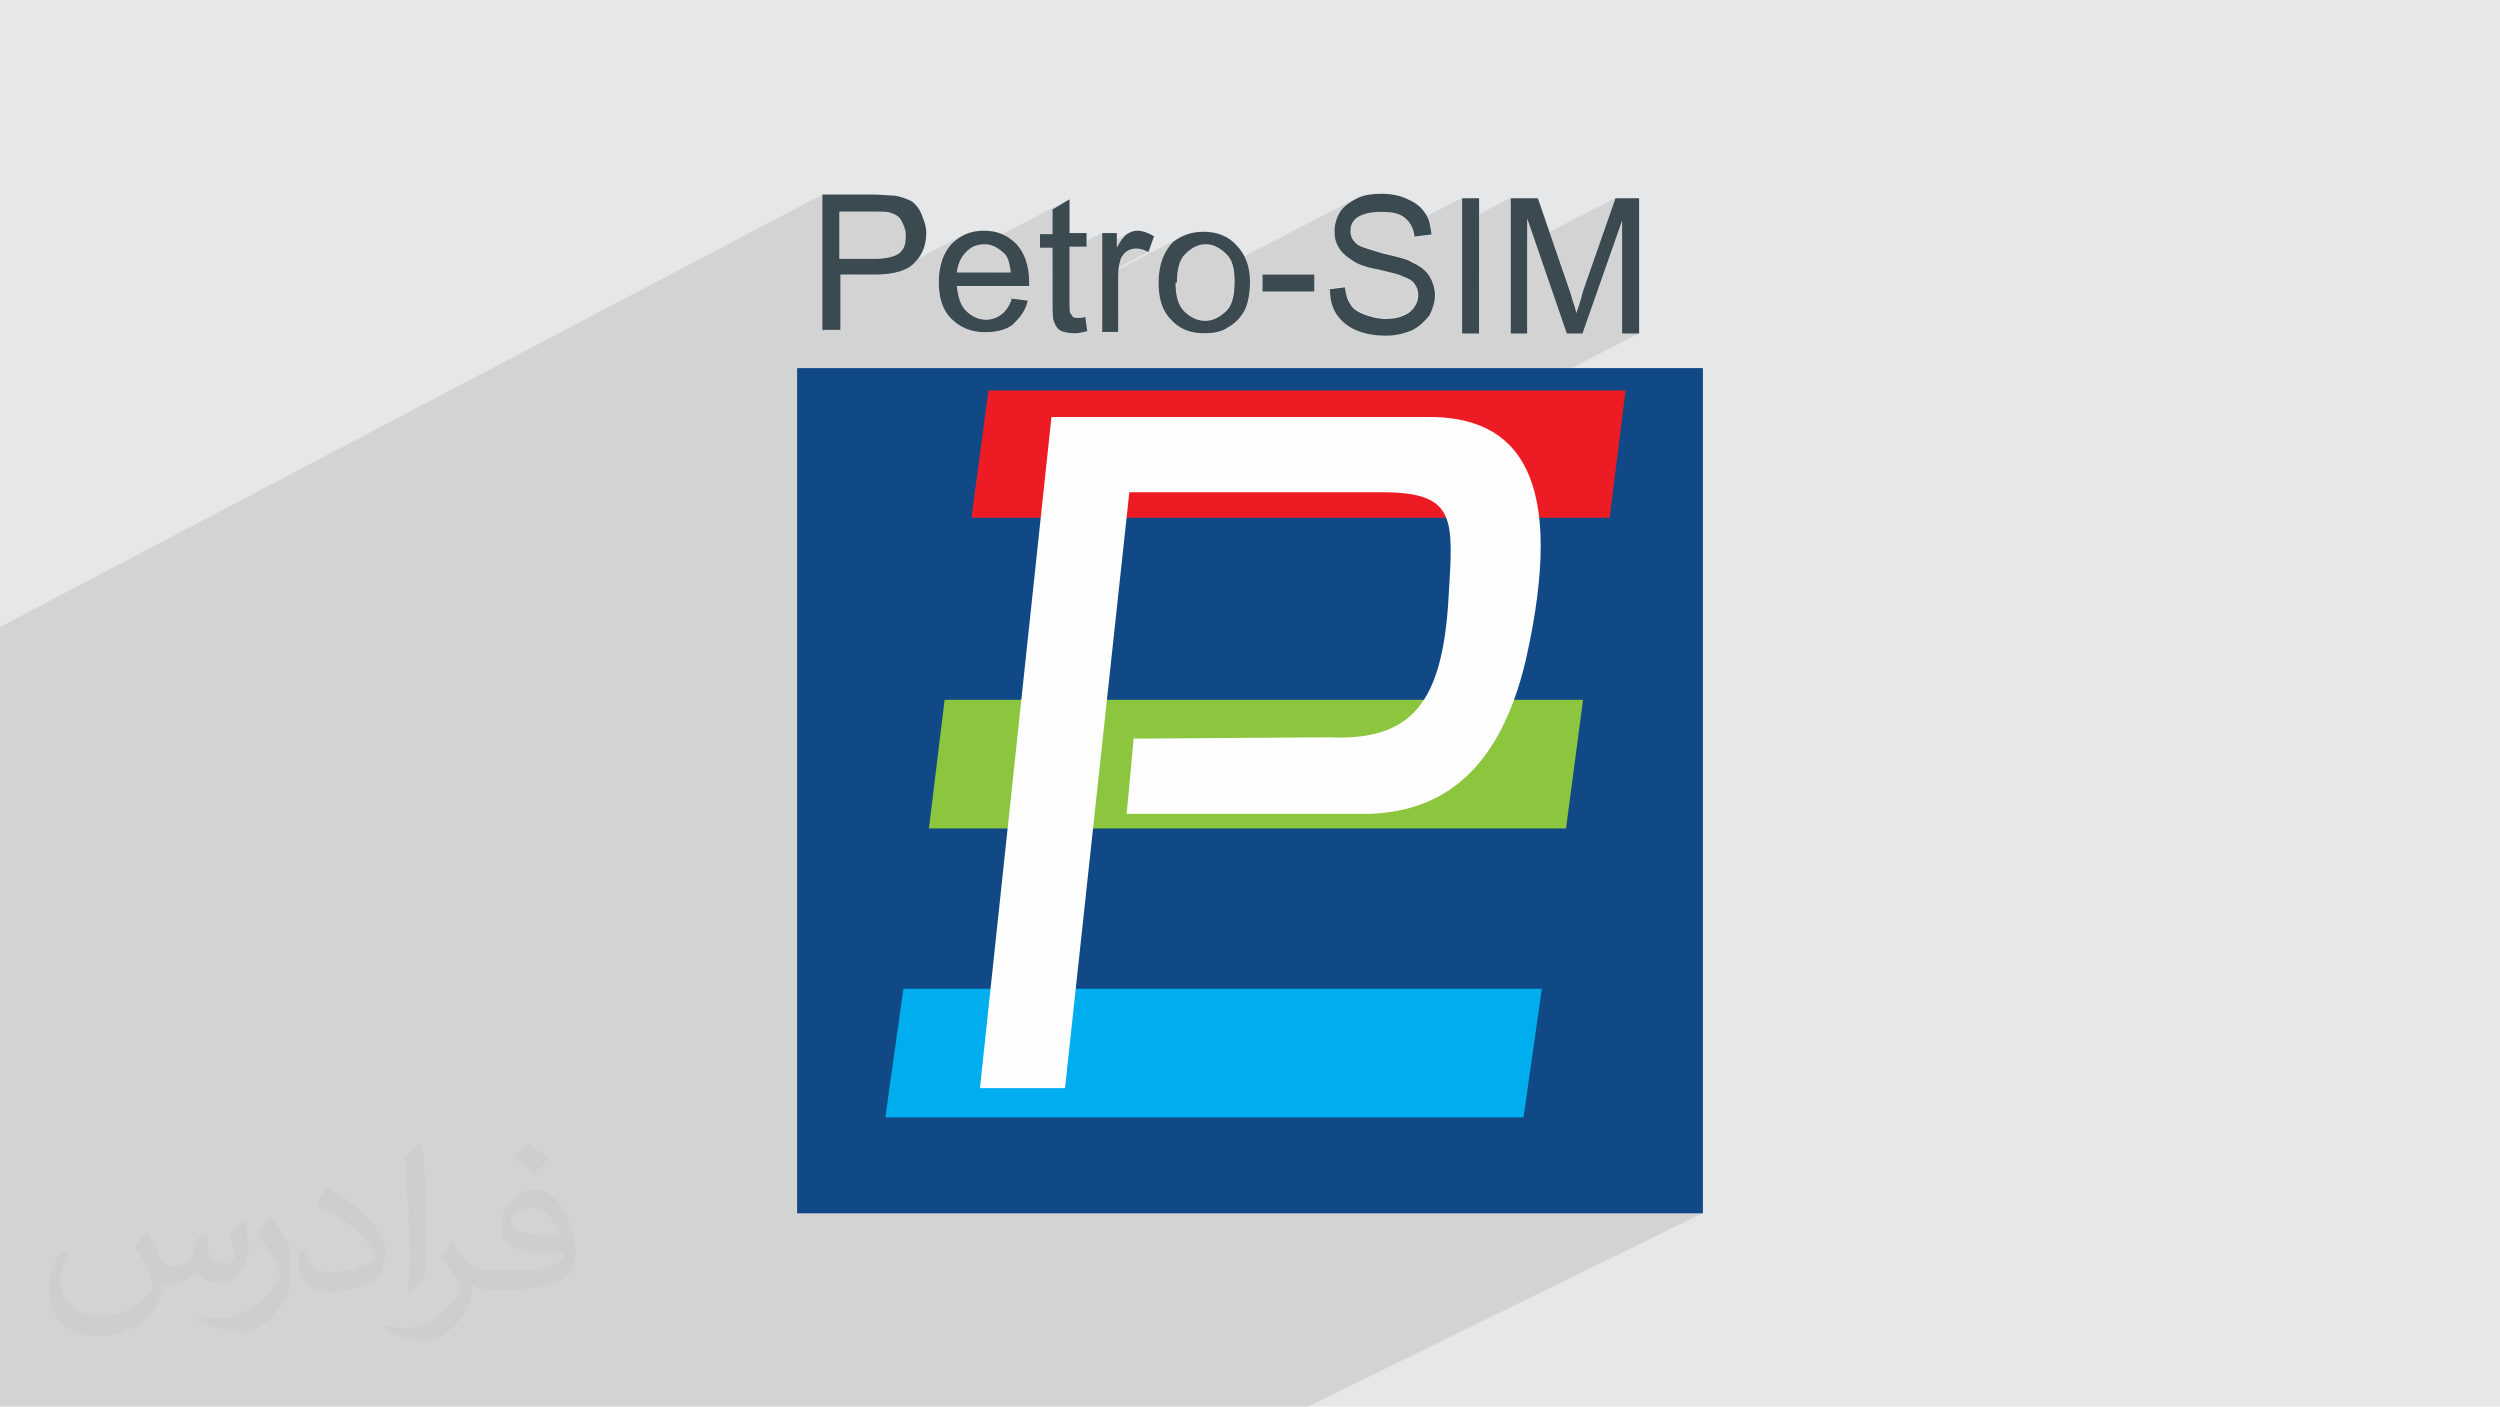 <?xml version="1.0" encoding="UTF-8"?>
<!DOCTYPE svg PUBLIC "-//W3C//DTD SVG 1.1//EN" "http://www.w3.org/Graphics/SVG/1.1/DTD/svg11.dtd">
<!-- Creator: CorelDRAW 2017 -->
<svg xmlns="http://www.w3.org/2000/svg" xml:space="preserve" width="9.406cm" height="5.292cm" version="1.1" style="shape-rendering:geometricPrecision; text-rendering:geometricPrecision; image-rendering:optimizeQuality; fill-rule:evenodd; clip-rule:evenodd"
viewBox="0 0 9406 5292"
 xmlns:xlink="http://www.w3.org/1999/xlink">
 <defs>
  <style type="text/css">
   <![CDATA[
    .fil2 {fill:none}
    .fil8 {fill:#00AEEF}
    .fil5 {fill:#114986}
    .fil7 {fill:#8CC63F}
    .fil0 {fill:#E6E7E8}
    .fil6 {fill:#ED1C24}
    .fil9 {fill:#FEFEFE}
    .fil4 {fill:#3B4A51;fill-rule:nonzero}
    .fil3 {fill:#373435;fill-opacity:0.031}
    .fil1 {fill:#2B2A29;fill-opacity:0.102}
   ]]>
  </style>
 </defs>
 <g id="Layer_x0020_1">
  <polygon class="fil0" points="0,0 9406,0 9406,5292 0,5292 "/>
  <polygon class="fil1" points="0,4380 0,4320 0,4307 0,4277 0,4221 0,4204 0,4179 0,4172 0,4156 0,4114 0,4082 0,4038 0,3977 0,3972 0,3949 0,3908 0,3895 0,3878 0,3872 0,3861 0,3813 0,3787 0,3778 0,3762 0,3693 0,3682 0,3675 0,3669 0,3665 0,3654 0,3641 0,3622 0,3616 0,3611 0,3597 0,3591 0,3566 0,3558 0,3556 0,3553 0,3540 0,3494 0,3488 0,3486 0,3470 0,3466 0,3463 0,3431 0,3411 0,3399 0,3398 0,3397 0,3394 0,3369 0,3361 0,3359 0,3354 0,3352 0,3327 0,3320 0,3320 0,3278 0,3276 0,3264 0,3206 0,3205 0,3203 0,3203 0,3196 0,3178 0,3160 0,3153 0,3145 0,3144 0,3119 0,3107 0,3105 0,3103 0,3092 0,3089 0,3089 0,3063 0,3057 0,3038 0,3025 0,3008 0,2997 0,2973 0,2954 0,2950 0,2947 0,2931 0,2923 0,2907 0,2904 0,2904 0,2893 0,2864 0,2860 0,2858 0,2856 0,2855 0,2851 0,2841 0,2794 0,2790 0,2780 0,2756 0,2724 0,2723 0,2689 0,2670 0,2633 0,2629 0,2607 0,2556 0,2520 0,2454 0,2359 3094,732 3094,829 3158,795 3285,795 3296,795 3307,795 3316,795 3325,796 3333,796 3340,797 3345,798 3349,800 3355,801 3362,804 3368,806 3374,810 3379,813 3384,818 3388,823 3392,829 3395,836 3398,842 3401,849 3403,855 3405,862 3407,869 3408,877 3409,884 3408,895 3408,905 3406,914 3404,923 3400,931 3396,939 3390,946 3383,952 3376,957 3231,1033 3294,1033 3320,1032 3344,1030 3347,1029 3619,887 3605,896 3591,906 3578,918 3568,932 3559,946 3551,962 3544,979 3541,991 3658,929 3667,925 3675,922 3685,920 3695,919 3699,919 4024,749 3960,787 3960,880 3914,905 3914,931 3960,931 3960,960 4024,927 4049,927 4147,876 4147,928 4250,875 4245,877 4241,880 4236,884 4231,888 4226,893 4222,899 4217,906 4212,914 4207,922 4202,931 4147,960 4147,994 4246,943 4251,940 4255,939 4260,937 4265,936 4270,936 4275,935 4281,936 4287,936 4292,937 4298,939 4303,940 4309,943 4315,945 4321,948 4147,1039 4147,1046 4440,893 4427,901 4415,910 4403,923 4392,939 4382,955 4374,974 4368,993 4368,994 4494,928 4504,924 4514,921 4526,919 4538,918 4549,919 4559,921 4569,925 4579,930 4588,935 4597,942 4606,949 4614,957 4622,965 4628,975 4633,986 4634,989 5107,744 5097,749 5088,755 5079,760 5070,767 5062,773 5055,780 5048,788 5043,795 5038,803 5034,812 5031,821 5027,830 5025,839 5023,848 5022,858 5022,860 5115,812 5124,808 5134,804 5145,801 5156,799 5169,797 5182,796 5196,795 5210,796 5223,796 5235,798 5247,800 5257,802 5267,806 5276,811 5285,817 5292,823 5299,830 5305,838 5309,844 5501,744 5501,839 5684,744 5684,854 5748,821 5775,901 6079,744 6037,864 6104,829 6104,1254 6168,1254 5748,1469 6116,1469 6056,1948 5796,2080 5794,2142 5784,2245 5766,2358 5741,2482 5721,2559 5698,2629 5696,2633 5956,2633 5892,3117 4688,3720 5801,3720 5732,4204 5002,4564 6407,4564 4921,5292 3529,5292 2636,5292 1612,5292 1547,5292 1546,5292 849,5292 675,5292 285,5292 183,5292 180,5292 20,5292 0,5292 0,5023 0,4945 0,4938 0,4591 0,4451 0,4411 "/>
  <g id="_2094042214080">
   <path class="fil0" d="M3094 1241l0 -509 191 0c34,0 59,4 81,4 25,4 47,13 64,21 17,13 30,30 38,51 8,21 17,42 17,68 0,42 -13,81 -42,110 -25,30 -76,47 -149,47l-132 0 0 208 -64 0 0 4 -4 -4zm64 -267l132 0c42,0 76,-9 93,-21 21,-17 26,-38 26,-68 0,-21 -9,-38 -17,-55 -8,-17 -25,-25 -42,-30 -8,-4 -34,-4 -64,-4l-127 0 0 183 0 0 0 -4zm645 149l64 9c-8,38 -30,64 -55,89 -25,21 -64,30 -106,30 -51,0 -93,-17 -127,-51 -34,-34 -47,-81 -47,-136 0,-64 17,-110 47,-144 34,-34 72,-51 123,-51 51,0 89,17 123,51 30,34 47,81 47,140 0,4 0,9 0,17l-272 0c4,38 13,72 34,93 21,21 47,34 76,34 21,0 42,-9 59,-21 17,-13 30,-34 38,-59l-4 4 0 -4zm-204 -98l204 0c-4,-30 -8,-51 -21,-68 -21,-21 -47,-38 -76,-38 -30,0 -51,8 -72,30 -21,21 -30,47 -34,76l0 0 0 0zm484 166l8 55c-17,4 -34,8 -47,8 -21,0 -38,-4 -51,-8 -13,-9 -21,-17 -25,-30 -8,-13 -8,-38 -8,-72l0 -212 -47 0 0 -51 47 0 0 -93 64 -38 0 127 64 0 0 51 -64 0 0 217c0,17 0,30 4,34 4,8 8,8 8,13 8,4 13,4 21,4 8,0 17,0 25,-4l0 0zm64 55l0 -369 55 0 0 55c13,-25 25,-42 38,-51 13,-8 25,-13 38,-13 21,0 42,8 64,21l-21 59c-17,-9 -30,-13 -47,-13 -13,0 -25,4 -38,13 -8,8 -21,21 -21,34 -8,21 -8,47 -8,72l0 195 -64 0 0 0 4 -4zm212 -183c0,-68 21,-119 55,-153 34,-25 68,-38 115,-38 51,0 93,17 123,51 34,34 51,81 51,136 0,47 -8,85 -21,110 -13,25 -38,51 -64,64 -25,17 -55,21 -89,21 -51,0 -93,-17 -123,-51 -34,-34 -47,-81 -47,-140l-4 -4 4 4zm64 0c0,47 8,81 30,106 21,21 47,38 81,38 30,0 55,-13 81,-38 21,-21 30,-59 30,-110 0,-47 -8,-81 -30,-102 -21,-21 -47,-38 -76,-38 -34,0 -55,13 -81,38 -21,21 -30,59 -30,106l-4 0zm327 34l0 -64 195 0 0 64 -195 0zm246 -8l64 -9c4,25 8,47 21,64 8,17 30,30 51,38 21,9 51,17 81,17 25,0 51,-4 68,-13 21,-9 34,-21 42,-34 8,-13 13,-25 13,-42 0,-17 -4,-30 -13,-42 -8,-13 -21,-21 -47,-30 -13,-9 -42,-13 -89,-25 -47,-9 -81,-21 -98,-34 -21,-13 -42,-30 -51,-47 -13,-21 -17,-38 -17,-64 0,-25 8,-51 21,-72 13,-21 38,-38 64,-51 25,-13 59,-17 93,-17 38,0 72,8 98,21 30,13 51,30 64,51 17,21 21,51 25,81l-64 8c-4,-34 -17,-55 -38,-72 -21,-17 -51,-21 -89,-21 -38,0 -68,9 -89,21 -21,17 -25,34 -25,51 0,21 8,34 21,47 13,13 47,21 102,38 55,13 93,21 110,34 30,13 51,30 64,51 13,21 21,47 21,72 0,25 -8,51 -21,76 -17,21 -38,42 -64,55 -30,13 -64,21 -98,21 -47,0 -85,-9 -115,-21 -30,-13 -55,-34 -72,-59 -17,-25 -25,-55 -25,-93l-4 -4 -4 4zm505 166l0 -509 64 0 0 509 -64 0zm183 0l0 -509 102 0 123 357c8,34 21,59 21,76 8,-21 17,-47 25,-81l123 -352 89 0 0 509 -64 0 0 -425 -149 425 -59 0 -149 -433 0 433 -64 0 4 4 -4 -4z"/>
   <polygon class="fil0" points="2999,4564 6407,4564 6407,1385 2999,1385 "/>
   <polygon class="fil0" points="3719,1469 6116,1469 6056,1948 3655,1948 "/>
   <polygon class="fil0" points="3554,2633 5956,2633 5892,3117 3495,3117 "/>
   <polygon class="fil0" points="3399,3720 5801,3720 5732,4204 3330,4204 "/>
   <path class="fil0" d="M4266 2770l-27 292 913 0c269,-9 488,-155 589,-580 155,-689 -27,-918 -374,-913l-1411 0 -269 2525 320 0 242 -2242 950 0c283,0 269,100 251,397 -23,402 -142,539 -452,525l-735 5 0 0 5 -9z"/>
  </g>
  <g id="_2094095813136">
   <g>
    <path class="fil0" d="M5282 1253l65 -33c-10,8 -20,16 -32,22 -11,5 -22,8 -33,12zm220 -113l64 -33 0 147 -64 0 0 -114zm183 -94l64 -33 0 241 -64 0 4 4 -4 -4 0 -208zm120 -62l55 -28 50 145c8,34 21,59 21,76 8,-21 17,-47 25,-81l81 -233 67 -35 -149 425 -59 0 -93 -270z"/>
    <polygon class="fil0" points="5849,1385 5025,1385 2999,2428 2999,2844 "/>
    <polygon class="fil0" points="4862,1469 5685,1469 4748,1948 3931,1948 "/>
    <path class="fil0" d="M5475 1576c-34,-5 -70,-8 -108,-7l-699 0 -753 388 -47 443 341 -174 40 -373 687 0 539 -276z"/>
   </g>
   <g>
    <polygon class="fil0" points="2999,3060 2999,3500 6056,1948 6116,1469 "/>
    <polygon class="fil0" points="6116,1469 6056,1948 5177,1948 "/>
    <polygon class="fil0" points="3835,2633 4707,2633 3754,3117 3495,3117 3535,2786 "/>
    <path class="fil0" d="M4266 2770l-9 91 163 -83 -159 1 0 0 5 -9zm1530 -690c4,-186 -35,-313 -107,-394l-352 180c137,36 126,148 111,384l0 7 348 -177zm-1954 549l-50 468 339 -172 51 -469 -340 174z"/>
   </g>
   <g>
    <path class="fil0" d="M5082 854l-60 31c-1,-5 -1,-11 -1,-18l0 -7 89 -46 -4 2c-16,13 -22,25 -24,38zm-379 196l-60 31c0,-7 1,-15 1,-23l0 -2 57 -30c1,8 2,16 2,24zm-243 126l-53 28 -1 -1c-5,-5 -10,-11 -14,-16l53 -28c2,3 5,7 7,10 3,3 5,5 8,7z"/>
    <polygon class="fil0" points="4058,1385 4010,1385 2999,1909 2999,1933 "/>
    <polygon class="fil0" points="3848,1469 3896,1469 3705,1568 3709,1541 "/>
   </g>
   <g>
    <polygon class="fil0" points="2999,4564 3000,4564 5892,3117 5956,2633 2999,4121 "/>
    <polygon class="fil0" points="5956,2633 5892,3117 4994,3117 "/>
    <polygon class="fil0" points="3797,3720 4688,3720 3721,4204 3330,4204 3368,3936 "/>
    <path class="fil0" d="M5103 3062l49 0c184,-6 345,-77 460,-256l-509 256zm-1381 695l-36 337 253 0 70 -35 51 -472 -338 170z"/>
   </g>
   <g>
    <path class="fil0" d="M4428 1053l-67 35c-1,-8 -1,-17 -1,-26l-4 -4 4 4c0,-20 2,-38 5,-54l87 -45c-16,20 -23,52 -24,90zm-221 115l-59 31 0 -78 59 -31 0 78zm-117 61l-48 25c-20,0 -35,-4 -47,-8 -13,-9 -21,-17 -25,-30l-1 -1 63 -33c3,4 6,5 6,8 8,4 13,4 21,4 8,0 17,0 25,-4l0 0 6 39z"/>
    <polygon class="fil0" points="3790,1385 3641,1385 2999,1718 2999,1795 "/>
   </g>
   <g>
    <path class="fil0" d="M5914 1118l-54 28 -84 -245 55 -28 79 228c2,6 3,12 5,17zm-166 85l-64 33 0 -288 64 -33 0 289zm-638 40l89 -46c5,0 9,1 14,1 25,0 51,-4 68,-13 21,-9 34,-21 42,-34 5,-8 9,-15 11,-23l65 -34c1,5 1,10 1,15 0,25 -8,51 -21,76 -17,21 -38,42 -64,55 -30,13 -64,21 -98,21 -43,0 -79,-7 -107,-18zm392 -202l64 -33 0 245 -64 0 0 -212z"/>
    <polygon class="fil0" points="5395,1385 4837,1385 2999,2332 2999,2615 "/>
    <polygon class="fil0" points="4674,1469 5231,1469 4298,1948 3744,1948 "/>
    <polygon class="fil0" points="5036,1569 4479,1569 3926,1854 3893,2156 4234,1981 4248,1852 4485,1852 "/>
   </g>
   <g>
    <path class="fil0" d="M5930 1177l-51 26 -20 -57 54 -28c8,25 16,45 16,59zm-246 59l64 -33 0 50 -64 0 4 4 -4 -4 0 -18z"/>
    <polygon class="fil0" points="5526,1385 5395,1385 2999,2615 2999,2681 "/>
    <polygon class="fil0" points="5231,1469 5363,1469 4428,1948 4298,1948 "/>
    <path class="fil0" d="M5167 1569l-131 0 -551 283 130 0 552 -283zm-1273 587l-8 71 341 -175 8 -71 -341 175z"/>
   </g>
   <g>
    <g>
     <path class="fil0" d="M4689 979l-50 26c-1,-5 -3,-11 -4,-16l48 -25c2,5 5,10 7,14zm-261 136l-57 30c-2,-5 -3,-10 -4,-16l59 -31c1,6 2,11 3,16zm-221 115l-39 20 -24 0 0 0 4 -4 0 -3 59 -31 0 18zm898 -483l-7 4 7 -4zm-17 9l-9 6c3,-2 6,-4 9,-6zm-9 6l-9 6c3,-2 6,-4 9,-6zm-9 6l-8 7c3,-2 5,-4 8,-7zm-8 7l-7 7c2,-2 5,-5 7,-7zm-7 7l-6 7c2,-3 4,-5 6,-7zm-6 7l-5 8c2,-3 3,-5 5,-8z"/>
    </g>
    <polygon class="fil0" points="3907,1385 3873,1385 2999,1838 2999,1855 "/>
    <polygon class="fil0" points="3719,1469 3745,1469 3717,1483 "/>
   </g>
   <g id="_2094042192992">
    <path class="fil0" d="M5100 912l-56 29c-2,-3 -5,-6 -6,-10 -10,-16 -14,-30 -16,-46l60 -31c-1,4 -1,9 -1,13 0,20 8,33 19,45zm-234 121l-117 60 0 -60 117 0zm-169 87l-76 39c13,-18 20,-45 22,-78l60 -31 0 8c0,23 -2,44 -6,62zm-167 87l-68 35c-21,-8 -40,-21 -56,-38l53 -28c19,17 41,30 70,31z"/>
    <polygon class="fil0" points="4188,1385 4058,1385 2999,1933 2999,2000 "/>
    <polygon class="fil0" points="3896,1469 4025,1469 3696,1639 3705,1568 "/>
   </g>
   <g id="_2094042192768">
    <polygon class="fil0" points="4100,4564 5002,4564 5732,4204 5801,3720 "/>
    <polygon class="fil0" points="5801,3720 5732,4204 4826,4204 "/>
   </g>
   <g id="_2094042189376">
    <path class="fil0" d="M5035 1188l58 -30c10,10 25,17 39,23 21,9 51,17 81,17 25,0 51,-4 68,-13 21,-9 34,-21 42,-34 8,-13 13,-25 13,-42 0,-17 -4,-30 -13,-42 -5,-7 -10,-12 -19,-17l60 -31c6,6 10,12 14,19 13,21 21,47 21,72 0,25 -8,51 -21,76 -17,21 -38,42 -64,55 -30,13 -64,21 -98,21 -47,0 -85,-9 -115,-21 -27,-12 -50,-30 -67,-53zm466 -241l64 -33 0 339 -64 0 0 -306zm183 -94l64 -33 0 433 -64 0 4 4 -4 -4 0 -400z"/>
    <polygon class="fil0" points="5641,1385 4655,1385 2999,2239 2999,2739 "/>
    <polygon class="fil0" points="4492,1469 5477,1469 4542,1948 3655,1948 3661,1897 "/>
    <polygon class="fil0" points="5281,1569 4298,1569 3936,1756 3879,2288 4220,2113 4248,1852 4729,1852 "/>
   </g>
   <g id="_2094042187680">
    <path class="fil0" d="M5005 1095l22 -11 34 -4c4,25 8,47 21,64 8,17 30,30 51,38 21,9 51,17 81,17 25,0 51,-4 68,-13 21,-9 34,-21 42,-34 8,-13 13,-25 13,-42 0,-17 -4,-30 -13,-42 -8,-13 -21,-21 -47,-30 -13,-9 -42,-13 -89,-25l-15 -3 85 -44c27,7 47,13 57,21 30,13 51,30 64,51 13,21 21,47 21,72 0,25 -8,51 -21,76 -17,21 -38,42 -64,55 -30,13 -64,21 -98,21 -47,0 -85,-9 -115,-21 -30,-13 -55,-34 -72,-59 -16,-24 -24,-51 -25,-86zm497 -257l64 -33 0 448 -64 0 0 -415z"/>
    <polygon class="fil0" points="5429,1385 4445,1385 2999,2132 2999,2632 "/>
    <polygon class="fil0" points="4283,1469 5266,1469 4332,1948 3655,1948 3677,1782 "/>
    <polygon class="fil0" points="5070,1569 4088,1569 3948,1641 3891,2174 4232,1999 4248,1852 4519,1852 "/>
   </g>
   <g id="_2094042188288">
    <path class="fil0" d="M4702 1033l-58 30 0 -5c0,-20 -2,-38 -5,-54l50 -26c7,17 11,35 13,54zm-253 131l-53 28c-11,-14 -20,-30 -25,-48l57 -30c4,19 11,36 21,50zm-282 85l39 -20 0 20 -39 0zm876 -454l-5 8c1,-3 3,-6 5,-8zm-5 8l-4 9c1,-3 3,-6 4,-9zm-8 17l-3 9c1,-3 2,-6 3,-9zm-3 9l-2 9c1,-3 2,-6 2,-9zm-2 9l-2 9c1,-3 1,-6 2,-9zm-2 9l-1 10c0,-3 1,-6 1,-10zm-1 10l0 10c0,-3 0,-6 0,-10z"/>
    <polygon class="fil0" points="4024,1385 3907,1385 2999,1855 2999,1916 "/>
    <polygon class="fil0" points="3745,1469 3862,1469 3708,1548 3717,1483 "/>
   </g>
   <g id="_2094042186944">
    <path class="fil0" d="M4447 1161l-53 28c-20,-27 -30,-60 -33,-100l67 -35 0 9 -4 0c0,42 7,73 24,98zm-405 93l48 -25 3 16c-17,4 -34,8 -47,8l-4 0zm105 -55l59 -31 0 81 -64 0 0 0 4 -4 0 -46z"/>
    <polygon class="fil0" points="4015,1385 3790,1385 2999,1795 2999,1911 "/>
    <polygon class="fil0" points="3719,1469 3853,1469 3709,1543 "/>
   </g>
   <g id="_2094116124128">
    <path class="fil0" d="M4518 1253l165 -85 0 1c-13,25 -38,51 -64,64 -25,17 -55,21 -89,21 -4,0 -8,0 -12,0zm303 -157l123 -64 2 0 0 64 -125 0zm252 -130l66 -34c17,6 39,12 66,20 55,13 93,21 110,34 30,13 51,30 64,51 13,21 21,47 21,72 0,25 -8,51 -21,76 -17,21 -38,42 -64,55 -30,13 -64,21 -98,21 -47,0 -85,-9 -115,-21 -30,-13 -55,-34 -72,-59 -17,-25 -25,-55 -25,-93l-4 -4 -4 4 64 -9c4,25 8,47 21,64 8,17 30,30 51,38 21,9 51,17 81,17 25,0 51,-4 68,-13 21,-9 34,-21 42,-34 8,-13 13,-25 13,-42 0,-17 -4,-30 -13,-42 -8,-13 -21,-21 -47,-30 -13,-9 -42,-13 -89,-25 -47,-9 -81,-21 -98,-34 -6,-4 -12,-7 -17,-11zm237 -123l61 -31c10,20 14,44 17,68l-64 8c-2,-18 -7,-33 -14,-45z"/>
    <polygon class="fil0" points="5247,1385 4264,1385 2999,2039 2999,2540 "/>
    <polygon class="fil0" points="4102,1469 5084,1469 4151,1948 3655,1948 3690,1682 "/>
    <polygon class="fil0" points="4888,1569 3956,1569 3902,2076 4243,1901 4248,1852 4338,1852 "/>
   </g>
   <g id="_2094116123776">
    <path class="fil0" d="M4202 931l-55 29 0 -31 55 -29 0 31zm-178 93l-64 33 0 -31 64 -33 0 31zm-195 102l-29 15c3,-6 5,-12 7,-18l-4 4 0 -4 26 3zm-143 74l-61 32c-10,-5 -19,-10 -27,-17l57 -29c10,7 21,11 32,14zm180 -124l6 -3 0 3 -6 0zm375 -195l-5 4c2,-1 3,-3 5,-4zm-5 4l-5 4c2,-2 3,-3 5,-4zm-5 4l-5 5c2,-2 3,-4 5,-5z"/>
    <polygon class="fil0" points="3331,1385 3272,1385 2999,1527 2999,1558 "/>
   </g>
   <path class="fil0" d="M3094 1241l0 -2 68 -35 0 37 -64 0 0 4 -4 -4zm866 -361l-47 24 0 -24 47 0zm-118 62l-52 27c-2,-4 -5,-9 -8,-13 -21,-21 -45,-37 -74,-38l68 -35c18,8 33,20 49,35 6,7 12,15 17,24zm-158 83l-150 78c-2,-13 -3,-26 -3,-40 0,-20 2,-38 5,-54l84 -44c-12,18 -17,38 -20,60l0 0 0 0 84 0z"/>
   <path class="fil0" d="M3094 1104l0 -1 68 -36 0 1 -68 36zm136 -71l-2 0 135 -71c3,-1 6,-2 9,-4l-142 74z"/>
   <path class="fil0" d="M3094 1103l0 -54 144 -75 51 0c30,0 56,-4 74,-11l-135 71 -67 0 0 35 -68 36z"/>
   <path class="fil0" d="M3094 1239l0 -5 68 -36 0 5 -68 35zm682 -356l-68 35 -3 0 -7 0 72 -38 5 2zm-156 82l-84 44 1 -6 88 -46c-2,3 -4,5 -6,8z"/>
   <g id="_2094116122592">
    <path class="fil0" d="M3853 963l-55 29c-3,-14 -8,-25 -15,-35l-5 -5 52 -27c9,12 17,24 23,39zm-118 62l-98 51 -37 0c1,6 2,12 2,18l-63 33c-4,-15 -6,-31 -7,-47l105 -55 97 0z"/>
    <polygon class="fil0" points="3045,1385 2999,1385 2999,1408 "/>
   </g>
   <polygon class="fil0" points="3094,1137 3094,1069 3162,1033 3162,1102 "/>
   <polygon class="fil0" points="3094,1049 3094,985 3158,952 3158,978 3158,978 3158,974 3238,974 "/>
   <polygon class="fil0" points="3094,985 3094,933 3158,900 3158,952 "/>
   <polygon class="fil0" points="3094,933 3094,896 3158,862 3158,900 "/>
   <polygon class="fil0" points="3094,896 3094,829 3158,795 3158,862 "/>
   <g>
    <path class="fil0" d="M3094 1011l0 -4 64 -33 0 4 -64 33zm64 -38l0 4 0 0 0 -4z"/>
   </g>
   <path class="fil0" d="M3094 1171l0 -10 68 -36 0 10 -68 36zm359 -198c-3,4 -7,9 -11,13 -2,2 -4,4 -6,6l-58 31c-10,3 -20,5 -31,6l107 -56zm165 -86l-14 9c5,-3 9,-6 14,-9zm-14 9l-13 10c4,-4 9,-7 13,-10zm-13 10l-13 12c4,-4 9,-8 13,-12z"/>
   <g>
    <path class="fil0" d="M4202 900l-55 29 0 -1 55 -29 0 1zm-178 93l-64 33 0 -1 64 -33 0 1zm-153 80l-6 3 -1 0 7 -3 0 1zm-217 113l-57 29 0 0 57 -29 1 0z"/>
    <polygon class="fil0" points="3272,1385 3271,1385 2999,1526 2999,1527 "/>
   </g>
   <g>
    <path class="fil0" d="M3861 983l-59 31c-1,-8 -3,-15 -4,-22l55 -29c3,7 5,13 8,20zm-79 41l-98 51 -47 0 98 -51 47 0zm-175 91l-61 32c-3,-7 -5,-14 -7,-21l63 -33c1,8 3,15 4,22z"/>
    <polygon class="fil0" points="3091,1385 3045,1385 2999,1408 2999,1432 "/>
   </g>
   <g>
    <path class="fil0" d="M4209 1007l-62 32 0 -37 77 -40c-5,6 -9,13 -9,20 -3,8 -5,16 -6,25zm-185 96l-64 33 0 -37 64 -33 0 37zm-199 104l-77 40c-13,2 -28,3 -42,3 -11,0 -21,-1 -31,-2l186 -97c-8,22 -21,39 -36,56z"/>
    <polygon class="fil0" points="3482,1385 3411,1385 2999,1599 2999,1636 "/>
   </g>
   <path class="fil0" d="M3094 1241l0 -3 68 -36 0 39 -64 0 0 4 -4 -4zm558 -217l-119 62c-1,-8 -1,-16 -1,-24 0,-20 2,-39 5,-56l85 -44c-13,18 -19,39 -22,62l0 0 0 0 52 0z"/>
   <g>
    <path class="fil0" d="M4224 962l-77 40 0 -8 96 -50c-2,1 -4,3 -7,4 -4,4 -8,8 -12,14zm-200 104l-64 33 0 -8 64 -33 0 8zm-163 85l-186 97c-4,-1 -7,-1 -11,-2l200 -104c-1,3 -2,6 -3,9z"/>
    <polygon class="fil0" points="3411,1385 3397,1385 2999,1591 2999,1599 "/>
   </g>
   <g>
    <path class="fil0" d="M4451 963l-87 45c1,-5 2,-10 3,-15l123 -64c-11,6 -22,15 -34,27 -2,2 -4,4 -6,7zm-244 127l-59 31 0 -13 59 -31 0 13zm-176 91l-63 33c-2,-3 -3,-7 -4,-11l62 -32c1,3 2,5 3,6 1,2 2,3 3,4z"/>
    <polygon class="fil0" points="3641,1385 3616,1385 2999,1705 2999,1718 "/>
   </g>
   <g>
    <path class="fil0" d="M4208 1018l-60 31 0 -3 61 -32 0 4zm-184 95l-64 33 0 -3 0 -1 64 -33 0 3zm-251 127l38 -20c-11,9 -24,15 -38,20zm668 -347l-13 8c4,-3 9,-5 13,-8zm-13 8l-13 9c4,-3 8,-6 13,-9z"/>
    <polygon class="fil0" points="3502,1385 3496,1385 2999,1643 2999,1646 "/>
   </g>
   <g>
    <path class="fil0" d="M4207 1142l-59 31 0 -124 60 -31c-1,12 -1,24 -1,37l0 88zm-121 63l-83 43 -9 -3c-13,-9 -21,-17 -25,-30 -8,-12 -8,-37 -8,-69l64 -33 0 30c0,17 0,30 4,34 4,8 8,8 8,13 8,4 13,4 21,4 8,0 17,0 25,-4l0 0 2 15zm329 -295l-12 14c4,-5 8,-9 12,-14zm-12 14l-11 15c3,-5 7,-10 11,-15zm-11 15l-9 17c3,-6 6,-11 9,-17zm-9 17l-8 18c2,-6 5,-12 8,-18zm-8 18l-6 20c2,-7 4,-14 6,-20zm-6 20l-5 21c1,-7 3,-15 5,-21zm-5 21l-3 23c1,-8 2,-16 3,-23zm-3 23l-1 25c0,-9 0,-17 1,-25zm-1 25l-4 -4 4 4z"/>
    <polygon class="fil0" points="3740,1385 3502,1385 2999,1646 2999,1769 "/>
   </g>
   <g>
    <path class="fil0" d="M4207 1142l-59 31 0 -6 59 -31 0 6zm-121 63l-83 43 -8 -2 90 -47 1 6z"/>
    <polygon class="fil0" points="3740,1385 3727,1385 2999,1763 2999,1769 "/>
   </g>
   <polygon class="fil0" points="3600,1025 3532,1060 3532,1060 "/>
   <path class="fil0" d="M3094 1238l0 -14 68 -35 0 14 -68 36zm527 -275l-85 44c1,-5 2,-11 4,-16l117 -61c-8,5 -16,11 -24,19 -5,5 -9,9 -12,14z"/>
   <path class="fil0" d="M3094 1241l0 -70 68 -36 0 105 -64 0 0 4 -4 -4zm342 -249c-14,13 -34,24 -58,31l58 -31zm142 -74l-11 13c3,-5 7,-9 11,-13zm-11 13l-9 15c3,-5 6,-10 9,-15zm-9 15l-8 16c2,-6 5,-11 8,-16zm-8 16l-7 17c2,-6 4,-12 7,-17zm-7 17l-5 19c2,-6 3,-13 5,-19zm-5 19l-4 20c1,-7 2,-14 4,-20zm-4 20l-2 22c1,-7 1,-15 2,-22zm-2 22l-1 23c0,-8 0,-16 1,-23z"/>
   <path class="fil0" d="M3094 1176l0 -38 68 -36 0 38 -68 36zm309 -162l-1 0 15 -8 -15 8zm-1 0c-5,2 -11,5 -18,7l18 -7zm-18 7c-6,2 -13,4 -20,5l20 -5zm-20 5c-7,2 -14,3 -22,4l22 -4zm-22 4c-8,1 -16,2 -24,2l24 -2zm-24 2c-8,1 -17,1 -26,1l26 -1z"/>
   <g>
    <path class="fil0" d="M4842 1033l-92 48 0 -48 92 0zm-142 73l-69 36c8,-20 12,-47 13,-79l58 -30c1,8 1,17 1,25 0,17 -1,33 -3,48zm-189 98l-62 32c-16,-8 -31,-19 -43,-33 -4,-4 -7,-7 -10,-11l53 -28 4 5c16,16 35,30 58,36zm511 -328l1 9c0,-3 -1,-6 -1,-9zm2 17l2 8c-1,-3 -1,-5 -2,-8zm2 8l2 8c-1,-3 -2,-5 -2,-8zm2 8l3 7c-1,-3 -2,-5 -3,-7zm3 7l4 8c-1,-3 -3,-5 -4,-8zm4 8l4 8c-2,-3 -3,-5 -4,-8z"/>
    <polygon class="fil0" points="4163,1385 4024,1385 2999,1916 2999,1987 "/>
    <polygon class="fil0" points="3862,1469 4001,1469 3698,1626 3708,1548 "/>
   </g>
   <g>
    <path class="fil0" d="M5201 952l-81 42c-13,-5 -23,-10 -30,-16 -17,-10 -34,-23 -45,-37l56 -29 2 2c13,13 46,21 99,37zm-256 133l-24 13 -171 0 0 -3 117 -60 79 0 0 51zm-483 158l68 -35 3 0c30,0 55,-13 81,-38 3,-3 5,-6 8,-9l76 -39c-4,19 -9,35 -16,48 -13,25 -38,51 -64,64 -25,17 -55,21 -89,21 -24,0 -47,-4 -67,-12z"/>
    <polygon class="fil0" points="4364,1385 4188,1385 2999,2000 2999,2090 "/>
    <polygon class="fil0" points="4025,1469 4202,1469 3683,1737 3696,1639 "/>
    <polygon class="fil0" points="4007,1569 3956,1569 3953,1597 "/>
   </g>
   <g>
    <path class="fil0" d="M5234 959l-85 44c-11,-3 -20,-6 -29,-9l81 -42 3 1 30 7zm-313 137l24 -13 0 13 -24 0z"/>
    <polygon class="fil0" points="4411,1385 4364,1385 2999,2090 2999,2114 "/>
    <polygon class="fil0" points="4202,1469 4249,1469 3679,1763 3683,1737 "/>
    <polygon class="fil0" points="4054,1569 4007,1569 3953,1597 3950,1623 "/>
   </g>
   <g>
    <path class="fil0" d="M4423 1065l-62 32 0 -2 62 -32 0 2zm-216 112l-59 31 0 -2 59 -31 0 2zm-116 60l-28 14 -6 1 34 -17 0 2z"/>
    <polygon class="fil0" points="3807,1385 3803,1385 2999,1802 2999,1804 "/>
   </g>
   <g>
    <path class="fil0" d="M4945 1052l-85 44 -110 0 0 -16 92 -48 103 0 0 19zm-285 147l-101 52c-9,1 -19,1 -30,1 -30,0 -57,-6 -80,-18l62 -32c7,2 15,3 23,3 30,0 55,-13 81,-38 7,-7 13,-16 17,-27l69 -36c-4,25 -10,46 -18,62 -5,11 -13,21 -22,31zm378 -269l4 6c-1,-2 -3,-4 -4,-6zm4 6l5 6c-2,-2 -3,-4 -5,-6zm5 6l6 6c-2,-2 -4,-4 -6,-6z"/>
    <polygon class="fil0" points="4303,1385 4163,1385 2999,1987 2999,2059 "/>
    <polygon class="fil0" points="4001,1469 4141,1469 3687,1703 3698,1626 "/>
   </g>
   <g>
    <path class="fil0" d="M5054 1080l-49 25c0,-6 -1,-12 -1,-18l-4 -4 -4 4 58 -8zm-495 172l101 -52c-12,14 -27,25 -42,33 -18,12 -38,18 -60,20zm301 -156l85 -44 0 44 -85 0zm230 -119l7 5c-3,-2 -5,-3 -7,-5zm7 5l9 5c-3,-2 -6,-3 -9,-5zm9 5l10 5c-4,-2 -7,-3 -10,-5zm10 5l12 4c-4,-1 -8,-3 -12,-4zm12 4l13 4c-5,-1 -9,-3 -13,-4zm13 4l14 4c-5,-1 -10,-3 -14,-4zm14 4l16 4c-5,-1 -11,-2 -16,-4zm16 4l17 3c-6,-1 -11,-2 -17,-3z"/>
    <polygon class="fil0" points="4466,1385 4303,1385 2999,2059 2999,2142 "/>
    <polygon class="fil0" points="4141,1469 4303,1469 3675,1793 3687,1703 "/>
    <polygon class="fil0" points="4109,1569 3956,1569 3947,1653 "/>
   </g>
   <polygon class="fil0" points="3099,1241 3099,1245 3096,1242 "/>
   <g>
    <path class="fil0" d="M4466 1244l71 -37c28,-1 53,-14 77,-38l3 -4 80 -41c-4,18 -9,33 -15,45 -13,25 -38,51 -64,64 -25,17 -55,21 -89,21 -23,0 -44,-3 -63,-10z"/>
    <polygon class="fil0" points="4388,1385 4194,1385 2999,2003 2999,2103 "/>
    <polygon class="fil0" points="4032,1469 4226,1469 3681,1750 3695,1643 "/>
    <polygon class="fil0" points="4032,1569 3956,1569 3952,1610 "/>
   </g>
   <g>
    <path class="fil0" d="M4697 1124l-80 41c15,-17 23,-43 25,-77l61 -31 0 1c0,24 -2,47 -6,66zm-160 83l-71 37c-21,-8 -40,-19 -55,-35l54 -28c19,16 41,27 68,27l3 0z"/>
    <polygon class="fil0" points="4194,1385 4071,1385 2999,1940 2999,2003 "/>
    <polygon class="fil0" points="3909,1469 4032,1469 3695,1643 3704,1575 "/>
   </g>
   <g>
    <path class="fil0" d="M4541 1207l-72 37c-24,-8 -45,-22 -62,-41 -5,-5 -9,-9 -13,-15l53 -28c2,3 4,6 6,8 21,21 47,38 81,38l7 0z"/>
    <polygon class="fil0" points="4197,1385 4015,1385 2999,1911 2999,2005 "/>
    <polygon class="fil0" points="3853,1469 4035,1469 3695,1645 3709,1543 "/>
   </g>
   <g>
    <path class="fil0" d="M4003 1248l83 -43 6 40c-17,4 -34,8 -47,8 -17,0 -31,-3 -42,-6zm144 -75l59 -31 0 107 -64 0 0 0 4 -4 0 -72zm212 -110l1 22c0,-7 -1,-14 -1,-22zm1 22l2 21c-1,-7 -1,-13 -2,-21zm2 21l3 19c-1,-6 -2,-13 -3,-19zm3 19l5 18c-2,-6 -3,-12 -5,-18zm5 18l6 17c-2,-5 -5,-11 -6,-17zm6 17l8 16c-3,-5 -6,-10 -8,-16zm8 16l10 15c-4,-5 -7,-10 -10,-15zm10 15l12 13c-4,-4 -8,-9 -12,-13z"/>
    <polygon class="fil0" points="4055,1385 3740,1385 2999,1769 2999,1932 "/>
    <polygon class="fil0" points="3719,1469 3893,1469 3706,1566 "/>
   </g>
   <g>
    <path class="fil0" d="M3563 1180l57 -30c4,7 8,13 14,18 21,21 47,34 76,34 21,0 42,-9 59,-21 17,-13 30,-34 38,-59l-4 4 0 -4 64 9c-8,38 -30,64 -55,89 -25,21 -64,30 -106,30 -51,0 -93,-17 -127,-51 -6,-6 -11,-12 -15,-18zm201 -105l104 -54c2,12 2,24 2,37 0,4 0,9 0,17l-107 0zm196 -102l64 -33 0 203c0,17 0,30 4,34 4,8 8,8 8,13 8,4 13,4 21,4 8,0 17,0 25,-4l0 0 8 55c-17,4 -34,8 -47,8 -21,0 -38,-4 -51,-8 -13,-9 -21,-17 -25,-30 -8,-13 -8,-38 -8,-72l0 -170zm89 -46l38 -20 0 20 -38 0z"/>
    <polygon class="fil0" points="3879,1385 3171,1385 2999,1474 2999,1841 "/>
   </g>
   <g>
    <path class="fil0" d="M4024 960l-64 33 0 -33 64 -33 0 33zm-153 80l-68 35 -64 0 128 -67c2,10 3,20 4,31zm-240 125l-56 29c-7,-7 -13,-15 -18,-24l58 -30c4,9 9,18 16,25z"/>
    <polygon class="fil0" points="3210,1385 3146,1385 2999,1461 2999,1494 "/>
   </g>
   <g>
    <path class="fil0" d="M4542 1254l12 -1c-4,0 -8,1 -12,1zm12 -1l12 -1c-4,1 -8,1 -12,1zm12 -1l11 -2c-4,1 -7,1 -11,2zm11 -2l11 -3c-4,1 -7,2 -11,3zm11 -3l11 -4c-3,1 -7,3 -11,4zm11 -4l10 -5 -1 1 -1 1c-3,1 -5,2 -8,3z"/>
    <polygon class="fil0" points="4326,1385 4276,1385 2999,2045 2999,2071 "/>
    <polygon class="fil0" points="4114,1469 4164,1469 3686,1716 3689,1688 "/>
    <polygon class="fil0" points="3969,1569 3956,1569 3955,1576 "/>
   </g>
   <g>
    <path class="fil0" d="M5288 1182l-141 73c-6,-1 -11,-3 -17,-4l104 -54c18,-2 34,-6 46,-12 3,-1 5,-2 8,-3z"/>
    <polygon class="fil0" points="4896,1385 4871,1385 2999,2349 2999,2362 "/>
    <polygon class="fil0" points="4709,1469 4733,1469 3803,1948 3778,1948 "/>
    <polygon class="fil0" points="4538,1569 4514,1569 3924,1873 3922,1886 "/>
   </g>
   <g>
    <path class="fil0" d="M3809 1222l-33 17c-21,7 -45,10 -70,10 -51,0 -93,-17 -127,-51 -15,-15 -25,-32 -33,-51l61 -32c5,21 14,40 27,53 21,21 47,34 76,34 21,0 42,-9 59,-21 17,-13 30,-34 38,-59l-4 4 0 -4 64 9c-8,38 -30,64 -55,89l-3 3zm-125 -147l98 -51 22 0 -2 -11 59 -31c7,22 11,47 11,75 0,4 0,9 0,17l-188 0z"/>
    <polygon class="fil0" points="3497,1385 3091,1385 2999,1432 2999,1643 "/>
   </g>
   <g>
    <path class="fil0" d="M5234 1197l-104 54c-10,-3 -20,-6 -28,-10 -4,-2 -8,-3 -11,-5l81 -42c13,3 27,5 41,5 7,0 15,0 22,-1z"/>
    <polygon class="fil0" points="4871,1385 4802,1385 2999,2314 2999,2349 "/>
    <polygon class="fil0" points="4639,1469 4709,1469 3778,1948 3709,1948 "/>
    <polygon class="fil0" points="4514,1569 4444,1569 3928,1836 3924,1873 "/>
   </g>
   <g>
    <path class="fil0" d="M3803 1025l-98 51 -106 0c2,18 5,35 10,50l-60 31c-10,-21 -15,-44 -17,-70l119 -62 151 0z"/>
    <polygon class="fil0" points="3113,1385 2999,1385 2999,1444 "/>
   </g>
   <g>
    <path class="fil0" d="M5172 1194l-81 42c-15,-8 -28,-17 -40,-29l64 -33c5,3 11,5 17,8 11,5 25,9 40,12z"/>
    <polygon class="fil0" points="4802,1385 4707,1385 2999,2266 2999,2314 "/>
    <polygon class="fil0" points="4545,1469 4639,1469 3709,1948 3655,1948 3658,1926 "/>
    <polygon class="fil0" points="4444,1569 4350,1569 3933,1784 3928,1836 "/>
   </g>
   <g>
    <path class="fil0" d="M5116 1174l-64 33c-8,-8 -15,-16 -21,-26 -3,-4 -5,-9 -8,-13l56 -29 3 4c6,13 19,23 34,31z"/>
    <polygon class="fil0" points="4707,1385 4604,1385 2999,2213 2999,2266 "/>
    <polygon class="fil0" points="4441,1469 4545,1469 3658,1926 3665,1869 "/>
    <polygon class="fil0" points="4350,1569 4246,1569 3939,1728 3933,1784 "/>
   </g>
   <polygon class="fil0" points="3824,1385 3793,1385 2999,1797 2999,1812 "/>
   <g>
    <path class="fil0" d="M5078 1139l-56 29c-10,-18 -15,-39 -17,-63l49 -25 5 -1c4,24 8,44 19,60z"/>
    <polygon class="fil0" points="4604,1385 4466,1385 2999,2142 2999,2213 "/>
    <polygon class="fil0" points="4303,1469 4441,1469 3665,1869 3675,1793 "/>
    <polygon class="fil0" points="4246,1569 4109,1569 3947,1653 3939,1728 "/>
   </g>
   <g>
    <path class="fil0" d="M4575 1198l-96 50c-4,-1 -7,-2 -10,-3l72 -37c12,-1 24,-4 35,-9z"/>
    <polygon class="fil0" points="4214,1385 4197,1385 2999,2005 2999,2013 "/>
    <polygon class="fil0" points="4035,1469 4052,1469 3694,1654 3695,1645 "/>
   </g>
   <g>
    <polygon class="fil0" points="3883,1385 3879,1385 2999,1841 2999,1843 "/>
    <polygon class="fil0" points="3719,1469 3721,1469 3718,1470 "/>
   </g>
   <g>
    <polygon class="fil0" points="3946,1385 3883,1385 2999,1843 2999,1876 "/>
    <polygon class="fil0" points="3721,1469 3784,1469 3714,1505 3718,1470 "/>
   </g>
   <polygon class="fil0" points="3793,1385 3726,1385 2999,1762 2999,1797 "/>
   <g>
    <path class="fil0" d="M5217 1262l13 0c-4,0 -8,0 -13,0zm13 0l13 -1c-4,1 -8,1 -13,1zm13 -1l13 -2c-4,1 -8,1 -13,2zm13 -2l12 -2c-4,1 -8,2 -12,2zm12 -2l12 -3c-4,1 -8,2 -12,3zm12 -3l12 -4c-4,1 -8,3 -12,4zm12 -4l12 -4c-4,1 -8,3 -12,4z"/>
    <polygon class="fil0" points="5036,1385 4979,1385 2999,2404 2999,2433 "/>
    <polygon class="fil0" points="4816,1469 4873,1469 3941,1948 3885,1948 "/>
    <polygon class="fil0" points="4677,1569 4621,1569 3917,1932 3914,1962 "/>
   </g>
   <g>
    <path class="fil0" d="M5102 1241l12 5c-4,-1 -8,-3 -12,-5zm12 5l12 4c-4,-1 -8,-3 -12,-4zm12 4l13 4c-4,-1 -9,-2 -13,-4zm13 4l14 3c-5,-1 -9,-2 -14,-3zm14 3l15 2c-5,-1 -10,-2 -15,-2zm15 2l16 2c-5,-1 -10,-1 -16,-2zm16 2l16 1c-6,0 -11,-1 -16,-1zm16 1l17 0c-6,0 -12,0 -17,0z"/>
    <polygon class="fil0" points="4979,1385 4824,1385 2999,2325 2999,2404 "/>
    <polygon class="fil0" points="4661,1469 4816,1469 3885,1948 3731,1948 "/>
    <polygon class="fil0" points="4621,1569 4466,1569 3926,1847 3917,1932 "/>
   </g>
   <g>
    <path class="fil0" d="M5030 1182l7 9c-2,-3 -5,-6 -7,-9zm7 9l8 9c-3,-3 -5,-6 -8,-9zm8 9l8 8c-3,-3 -6,-6 -8,-8zm8 8l9 8c-3,-3 -6,-5 -9,-8zm9 8l9 7c-3,-2 -6,-5 -9,-7zm9 7l10 7c-3,-2 -7,-4 -10,-7zm10 7l10 6c-4,-2 -7,-4 -10,-6zm10 6l11 5c-4,-2 -7,-3 -11,-5z"/>
    <polygon class="fil0" points="4824,1385 4637,1385 2999,2230 2999,2325 "/>
    <polygon class="fil0" points="4474,1469 4661,1469 3731,1948 3655,1948 3663,1887 "/>
    <polygon class="fil0" points="4466,1569 4280,1569 3937,1746 3926,1847 "/>
   </g>
   <g>
    <path class="fil0" d="M5005 1088l0 14c0,-5 0,-9 0,-14zm0 14l1 13c-1,-4 -1,-9 -1,-13zm1 13l2 13c-1,-4 -1,-8 -2,-13zm2 13l3 12c-1,-4 -2,-8 -3,-12zm3 12l4 11c-1,-4 -3,-7 -4,-11zm4 11l4 11c-2,-4 -3,-7 -4,-11zm4 11l5 10c-2,-3 -4,-7 -5,-10zm5 10l6 10c-2,-3 -4,-6 -6,-10z"/>
    <polygon class="fil0" points="4637,1385 4431,1385 2999,2125 2999,2230 "/>
    <polygon class="fil0" points="4269,1469 4474,1469 3663,1887 3678,1774 "/>
    <polygon class="fil0" points="4280,1569 4075,1569 3949,1634 3937,1746 "/>
   </g>
   <g>
    <path class="fil2" d="M4996 1088l7 -1m1 1l-4 -4 -4 4"/>
    <polygon class="fil0" points="4431,1385 4419,1385 2999,2118 2999,2125 "/>
    <polygon class="fil0" points="4256,1469 4269,1469 3678,1774 3679,1767 "/>
    <polygon class="fil0" points="4075,1569 4062,1569 3950,1627 3949,1634 "/>
   </g>
   <g>
    <path class="fil0" d="M4406 1203l12 12c-4,-4 -8,-8 -12,-12zm12 12l13 10c-5,-3 -9,-7 -13,-10zm13 10l14 9c-5,-3 -9,-6 -14,-9zm14 9l15 7c-5,-2 -10,-5 -15,-7zm15 7l16 6c-6,-2 -11,-3 -16,-6zm16 6l17 4c-6,-1 -11,-2 -17,-4zm17 4l18 2c-6,-1 -12,-1 -18,-2zm18 2l19 1c-6,0 -13,0 -19,-1z"/>
    <polygon class="fil0" points="4276,1385 4055,1385 2999,1932 2999,2045 "/>
    <polygon class="fil0" points="3893,1469 4114,1469 3689,1688 3706,1566 "/>
   </g>
   <g>
    <polygon class="fil0" points="5310,1385 5247,1385 2999,2540 2999,2572 "/>
    <polygon class="fil0" points="5084,1469 5147,1469 4214,1948 4151,1948 "/>
    <path class="fil0" d="M4952 1569l-63 0 -551 283 63 0 551 -283zm-1050 507l-4 34 341 -175 4 -34 -341 175z"/>
   </g>
   <g>
    <polygon class="fil0" points="5912,1385 5849,1385 2999,2844 2999,2876 "/>
    <polygon class="fil0" points="5685,1469 5748,1469 4812,1948 4748,1948 "/>
    <path class="fil0" d="M5520 1586c-15,-4 -30,-7 -45,-9l-539 276 63 0 521 -267zm-1652 814l-4 34 340 -174 4 -34 -341 174z"/>
   </g>
   <g>
    <polygon class="fil0" points="5700,1385 5641,1385 2999,2739 2999,2769 "/>
    <polygon class="fil0" points="5477,1469 5536,1469 4601,1948 4542,1948 "/>
    <path class="fil0" d="M5341 1569l-59 0 -552 283 59 0 552 -283zm-1461 719l-3 32 341 -175 3 -32 -341 175z"/>
   </g>
   <g>
    <g>
     <path class="fil0" d="M5748 1254l-64 0 0 0 64 0zm-64 0l4 4 -4 -4z"/>
    </g>
    <polygon class="fil0" points="5493,1385 5429,1385 2999,2632 2999,2664 "/>
    <polygon class="fil0" points="5266,1469 5329,1469 4395,1948 4332,1948 "/>
    <path class="fil0" d="M5133 1569l-63 0 -551 283 63 0 552 -283zm-1242 605l-4 34 341 -175 4 -34 -341 175z"/>
   </g>
   <g>
    <polygon class="fil0" points="5442,1385 5429,1385 2999,2632 2999,2639 "/>
    <polygon class="fil0" points="5266,1469 5278,1469 4344,1948 4332,1948 "/>
    <path class="fil0" d="M5082 1569l-13 0 -551 283 12 0 551 -283zm-1191 605l-1 7 341 -175 1 -7 -341 175z"/>
   </g>
   <g>
    <polygon class="fil0" points="2999,1842 2999,3060 6116,1469 3719,1469 "/>
    <polygon class="fil0" points="3719,1469 6116,1469 5177,1948 3655,1948 "/>
    <polygon class="fil0" points="3554,2633 3835,2633 3535,2786 "/>
    <path class="fil0" d="M5690 1686c-75,-84 -186,-119 -323,-117l-1411 0 -113 1060 340 -174 65 -603 950 0c58,0 104,4 140,14l352 -180z"/>
   </g>
   <g>
    <path class="fil0" d="M3776 1239l33 -17c-9,7 -21,13 -33,17zm186 -52l1 9c0,-3 -1,-6 -1,-9zm1 9l2 8c-1,-2 -1,-5 -2,-8zm2 8l2 7c-1,-2 -2,-4 -2,-7zm2 7l3 5c-1,-2 -2,-3 -3,-5z"/>
    <polygon class="fil0" points="3644,1385 3497,1385 2999,1643 2999,1719 "/>
   </g>
   <g>
    <path class="fil0" d="M3737 1198l-85 44c-15,-4 -28,-10 -41,-18l58 -30c13,6 26,9 41,9 9,0 18,-2 27,-4zm66 -74l3 -2 1 0 -3 9 3 -9 -4 4 0 -2z"/>
    <polygon class="fil0" points="3379,1385 3304,1385 2999,1543 2999,1582 "/>
   </g>
   <g>
    <path class="fil0" d="M3657 1187l-57 30c-7,-5 -15,-12 -21,-18 -24,-24 -37,-54 -43,-89l64 -34c4,38 13,72 34,93 7,7 15,13 23,18z"/>
    <polygon class="fil0" points="3278,1385 3007,1385 2999,1389 2999,1530 "/>
   </g>
   <g>
    <path class="fil0" d="M3532 1063l1 20c0,-7 -1,-13 -1,-20zm1 20l2 19c-1,-6 -2,-13 -2,-19zm2 19l3 19c-1,-6 -2,-12 -3,-19zm3 19l5 18c-2,-6 -3,-12 -5,-18zm5 18l6 17c-2,-5 -5,-11 -6,-17zm6 17l8 16c-3,-5 -6,-10 -8,-16zm8 16l10 14c-4,-5 -7,-9 -10,-14zm10 14l12 13c-4,-4 -8,-9 -12,-13z"/>
    <polygon class="fil0" points="3221,1385 2999,1385 2999,1500 "/>
   </g>
   <g>
    <polygon class="fil0" points="2999,2782 2999,3867 5741,2482 5766,2358 5784,2245 5794,2142 5797,2048 5793,1964 5782,1889 5765,1823 5742,1765 5713,1716 5679,1674 5639,1640 5594,1613 5544,1593 5489,1579 5430,1571 5367,1569 "/>
    <polygon class="fil0" points="5791,1948 4627,1948 5367,1569 5430,1571 5489,1579 5544,1593 5594,1613 5639,1640 5679,1674 5713,1716 5742,1765 5765,1823 5782,1889 "/>
    <polygon class="fil0" points="3554,2633 5443,2633 4485,3117 3495,3117 "/>
    <path class="fil0" d="M4266 2770l-27 292 354 0 623 -315c-59,23 -131,31 -219,27l-735 5 0 0 5 -9zm-392 -436l-123 1154 339 -171 125 -1157 -341 175zm940 -482l383 0c283,0 269,100 251,397 -14,250 -66,398 -177,470l469 -237 25 -124 18 -113 10 -103 3 -94 -4 -84 -11 -75 -17 -66 -23 -58 -29 -50 -35 -42 -40 -34 -45 -27 -50 -20 -55 -14 -59 -8 -63 -2 -552 283z"/>
   </g>
   <g>
    <polygon class="fil0" points="2999,2917 2999,4121 5956,2633 3554,2633 "/>
    <polygon class="fil0" points="3554,2633 5956,2633 4994,3117 3495,3117 "/>
    <polygon class="fil0" points="3399,3720 3797,3720 3368,3936 "/>
    <path class="fil0" d="M4266 2770l-27 292 864 0 509 -256c32,-49 60,-106 84,-173l-340 0c-70,109 -184,149 -360,142l-735 5 0 0 5 -9zm-424 -137l-120 1124 338 -170 103 -954 -321 0z"/>
   </g>
   <g>
    <line class="fil0" x1="4262" y1="2779" x2="4262" y2= "2779" />
    <line class="fil0" x1="4262" y1="2779" x2="4262" y2= "2779" />
   </g>
   <g>
    <polygon class="fil0" points="2999,2064 2999,2782 5367,1569 3956,1569 "/>
    <polygon class="fil0" points="4627,1948 3655,1948 3687,1708 3956,1569 5367,1569 "/>
    <polygon class="fil0" points="5367,1569 3956,1569 3874,2334 4215,2159 4248,1852 4814,1852 "/>
   </g>
   <g>
    <polygon class="fil0" points="2999,3414 2999,3421 4262,2779 4266,2770 "/>
    <polygon class="fil0" points="3597,3117 3584,3117 4266,2770 4262,2779 "/>
    <polygon class="fil0" points="3803,3006 3802,3013 4142,2840 4142,2833 "/>
   </g>
   <g>
    <polygon class="fil0" points="2999,3867 2999,4210 5388,3009 5430,2987 5471,2960 5510,2928 5547,2891 5582,2850 5614,2803 5645,2751 5673,2693 5698,2629 5721,2559 5741,2482 "/>
    <polygon class="fil0" points="5443,2633 5696,2633 5673,2693 5645,2751 5614,2803 5582,2850 5547,2891 5510,2928 5471,2960 5430,2987 5388,3009 5174,3117 4485,3117 "/>
    <polygon class="fil0" points="3399,3720 3975,3720 3355,4032 "/>
    <path class="fil0" d="M4593 3062l559 0c84,-3 163,-19 236,-53l43 -23 41 -27 39 -32 37 -37 35 -42 33 -47 30 -52 28 -58 25 -64 23 -70 20 -76 -469 237c-17,11 -36,21 -56,28l-623 315zm-842 425l-39 364 338 -170 39 -365 -339 171z"/>
   </g>
   <polygon class="fil0" points="3726,1385 3644,1385 2999,1719 2999,1762 "/>
   <g>
    <polygon class="fil0" points="2999,3785 2999,3869 5235,2740 5195,2755 5152,2766 5105,2772 5053,2775 4997,2774 "/>
    <polygon class="fil0" points="4488,3117 4320,3117 4997,2774 5053,2775 5105,2772 5152,2766 5195,2755 5235,2740 "/>
    <path class="fil0" d="M4428 3062l168 0 638 -322c-12,6 -26,11 -39,15 -14,4 -28,8 -43,11 -15,3 -31,5 -47,7 -17,2 -34,3 -52,3 -18,0 -37,0 -56,-1l-569 288zm-668 338l-10 90 339 -171 10 -90 -339 171z"/>
   </g>
   <g>
    <path class="fil0" d="M3706 1249l16 0c-5,0 -10,0 -16,0zm16 0l15 -1c-5,1 -10,1 -15,1zm15 -1l15 -2c-5,1 -10,2 -15,2zm15 -2l14 -3c-5,1 -9,2 -14,3zm14 -3l13 -4c-4,2 -9,3 -13,4zm13 -4l12 -5c-4,2 -8,4 -12,5z"/>
    <polygon class="fil0" points="3500,1385 3446,1385 2999,1617 2999,1645 "/>
   </g>
   <g>
    <path class="fil0" d="M3751 1193l-97 50 -2 -1 85 -44c5,-2 10,-4 14,-6z"/>
    <polygon class="fil0" points="3383,1385 3379,1385 2999,1582 2999,1584 "/>
   </g>
   <g>
    <polygon class="fil0" points="3672,1195 3613,1226 3609,1223 3667,1193 "/>
    <polygon class="fil0" points="3308,1385 3299,1385 2999,1541 2999,1545 "/>
   </g>
   <g>
    <polygon class="fil0" points="2999,3421 2999,3785 4997,2774 4262,2779 "/>
    <polygon class="fil0" points="4320,3117 3597,3117 4262,2779 4997,2774 "/>
    <path class="fil0" d="M4266 2779l-27 283 189 0 569 -288 -735 5 4 0zm-464 234l-41 387 339 -171 42 -388 -340 173z"/>
   </g>
   <g>
    <path class="fil0" d="M3578 1199l13 12c-5,-4 -9,-8 -13,-12zm13 12l14 10c-5,-3 -9,-7 -14,-10zm14 10l15 9c-5,-3 -10,-6 -15,-9zm15 9l16 7c-5,-2 -10,-5 -16,-7zm16 7l16 6c-6,-2 -11,-3 -16,-6zm16 6l17 4c-6,-1 -12,-2 -17,-4zm17 4l18 2c-6,-1 -12,-1 -18,-2zm18 2l19 1c-6,0 -13,0 -19,-1z"/>
    <polygon class="fil0" points="3446,1385 3221,1385 2999,1500 2999,1617 "/>
   </g>
   <g>
    <polygon class="fil0" points="2999,4564 4100,4564 5801,3720 3399,3720 2999,3921 "/>
    <polygon class="fil0" points="3399,3720 5801,3720 4826,4204 3330,4204 "/>
    <polygon class="fil0" points="3727,3720 3687,4094 4006,4094 4047,3720 "/>
   </g>
   <g>
    <polygon class="fil0" points="2999,4564 3066,4564 4006,4094 4248,1852 2999,2495 "/>
    <polygon class="fil0" points="4238,1948 4062,1948 4248,1852 "/>
    <polygon class="fil0" points="3554,2633 4164,2633 4112,3117 3495,3117 "/>
    <polygon class="fil0" points="3399,3720 4047,3720 4006,4094 3787,4204 3330,4204 "/>
    <polygon class="fil0" points="3907,2028 3687,4094 4006,4094 4248,1852 "/>
   </g>
  </g>
  <path class="fil3" d="M556 4636c18,28 30,53 41,81 8,18 13,48 53,48 13,0 28,-3 43,-13 18,-8 30,-23 36,-43l15 -53 38 -18 3 3c-5,20 -5,38 -5,53 0,46 38,61 69,61 18,0 33,-8 33,-25 0,-20 -10,-56 -20,-89 18,-18 36,-36 56,-51l3 3c10,38 15,76 15,102 0,25 -10,51 -20,69 -18,36 -51,64 -91,64 -30,0 -64,-15 -86,-43l-3 0c-23,28 -56,51 -109,51l-18 0c-3,36 -10,61 -23,84 -33,64 -127,107 -216,107 -124,0 -185,-71 -185,-168 0,-58 18,-114 48,-152l25 10c-18,36 -30,69 -30,102 0,89 74,132 155,132 76,0 173,-51 191,-107 -5,-64 -30,-91 -66,-150 10,-18 25,-38 43,-58l3 0 0 0 0 0 0 0 5 3 0 0zm1430 -335c25,15 51,36 76,58 -15,20 -30,38 -53,53 -25,-20 -51,-38 -76,-56 18,-20 36,-38 51,-56l3 0 0 0zm13 244c-43,0 -76,28 -76,48 0,43 84,58 185,58 -13,-51 -56,-107 -109,-107zm-94 236c56,0 104,-3 140,-10 41,-10 76,-30 76,-46 0,-5 0,-8 -3,-13 -23,3 -48,3 -74,3 -74,0 -132,-18 -152,-58 -5,-10 -10,-25 -10,-38 0,-41 18,-81 48,-107 25,-23 53,-36 84,-36 51,0 94,43 122,107 15,36 28,76 28,130 0,36 -10,64 -30,86 -41,38 -114,53 -229,53l-51 0 0 0 -13 0c-28,0 -48,-5 -64,-18l-3 0c0,5 3,13 3,18 0,25 -8,58 -25,84 -51,76 -107,109 -152,109 -48,0 -107,-18 -160,-43l10 -18c18,8 41,13 74,13 86,0 198,-84 213,-163 -3,-8 -8,-15 -18,-25 -25,-30 -41,-56 -56,-81 13,-25 25,-46 36,-64l5 0c36,74 71,117 145,117l10 0 0 0 53 0 0 0 0 0 0 0 -8 0 0 0zm-371 79c5,-36 8,-74 8,-109l0 -53c0,-99 -13,-244 -23,-338 18,-20 43,-43 64,-58l5 3c13,119 18,257 18,384 0,33 -3,66 -5,89 -3,30 -20,53 -56,89l-8 -3 0 0 0 0 0 0 -3 -3 0 0zm-384 -158c3,46 25,84 104,84 51,0 91,-13 140,-36 8,-5 13,-8 13,-13 0,-30 -23,-69 -61,-104 -36,-33 -86,-64 -130,-81 -15,-8 -20,-13 -20,-20 0,-13 18,-43 33,-61l5 0c51,28 109,69 152,112 38,41 64,84 64,130 0,33 -10,66 -28,97 -56,28 -117,51 -178,51 -74,0 -122,-33 -122,-114 0,-8 0,-23 3,-41l25 0 0 0 0 0 0 0 0 -3 0 0zm-132 -132l46 74c18,28 33,56 33,104l0 61c0,48 -30,99 -81,152 -38,36 -74,51 -107,51 -48,0 -102,-15 -165,-43l8 -18c20,5 43,10 71,10 89,0 183,-66 224,-147 5,-10 8,-18 8,-23 0,-10 -5,-20 -10,-28 -23,-43 -48,-84 -76,-119 15,-23 30,-46 46,-69l5 0 0 0 0 0 0 0 0 -5 0 0z"/>
  <g>
   <path class="fil4" d="M3094 1241l0 -509 191 0c34,0 59,4 81,4 25,4 47,13 64,21 17,13 30,30 38,51 8,21 17,42 17,68 0,42 -13,81 -42,110 -25,30 -76,47 -149,47l-132 0 0 208 -64 0 0 4 -4 -4zm64 -267l132 0c42,0 76,-8 93,-21 21,-17 25,-38 25,-68 0,-21 -8,-38 -17,-55 -8,-17 -25,-25 -42,-30 -8,-4 -34,-4 -64,-4l-127 0 0 183 0 0 0 -4zm645 149l64 8c-8,38 -30,64 -55,89 -25,21 -64,30 -106,30 -51,0 -93,-17 -127,-51 -34,-34 -47,-81 -47,-136 0,-64 17,-110 47,-144 34,-34 72,-51 123,-51 51,0 89,17 123,51 30,34 47,81 47,140 0,4 0,8 0,17l-272 0c4,38 13,72 34,93 21,21 47,34 76,34 21,0 42,-8 59,-21 17,-13 30,-34 38,-59l-4 4 0 -4zm-204 -98l204 0c-4,-30 -8,-51 -21,-68 -21,-21 -47,-38 -76,-38 -30,0 -51,8 -72,30 -21,21 -30,47 -34,76l0 0 0 0zm484 166l8 55c-17,4 -34,8 -47,8 -21,0 -38,-4 -51,-8 -13,-8 -21,-17 -25,-30 -8,-13 -8,-38 -8,-72l0 -212 -47 0 0 -51 47 0 0 -93 64 -38 0 127 64 0 0 51 -64 0 0 217c0,17 0,30 4,34 4,8 8,8 8,13 8,4 13,4 21,4 8,0 17,0 25,-4l0 0zm64 55l0 -369 55 0 0 55c13,-25 25,-42 38,-51 13,-8 25,-13 38,-13 21,0 42,8 64,21l-21 59c-17,-8 -30,-13 -47,-13 -13,0 -25,4 -38,13 -8,8 -21,21 -21,34 -8,21 -8,47 -8,72l0 195 -64 0 0 0 4 -4zm212 -183c0,-68 21,-119 55,-153 34,-25 68,-38 115,-38 51,0 93,17 123,51 34,34 51,81 51,136 0,47 -8,85 -21,110 -13,25 -38,51 -64,64 -25,17 -55,21 -89,21 -51,0 -93,-17 -123,-51 -34,-34 -47,-81 -47,-140l-4 -4 4 4zm64 0c0,47 8,81 30,106 21,21 47,38 81,38 30,0 55,-13 81,-38 21,-21 30,-59 30,-110 0,-47 -8,-81 -30,-102 -21,-21 -47,-38 -76,-38 -34,0 -55,13 -81,38 -21,21 -30,59 -30,106l-4 0zm327 34l0 -64 195 0 0 64 -195 0zm246 -8l64 -8c4,25 8,47 21,64 8,17 30,30 51,38 21,8 51,17 81,17 25,0 51,-4 68,-13 21,-8 34,-21 42,-34 8,-13 13,-25 13,-42 0,-17 -4,-30 -13,-42 -8,-13 -21,-21 -47,-30 -13,-8 -42,-13 -89,-25 -47,-8 -81,-21 -98,-34 -21,-13 -42,-30 -51,-47 -13,-21 -17,-38 -17,-64 0,-25 8,-51 21,-72 13,-21 38,-38 64,-51 25,-13 59,-17 93,-17 38,0 72,8 98,21 30,13 51,30 64,51 17,21 21,51 25,81l-64 8c-4,-34 -17,-55 -38,-72 -21,-17 -51,-21 -89,-21 -38,0 -68,8 -89,21 -21,17 -25,34 -25,51 0,21 8,34 21,47 13,13 47,21 102,38 55,13 93,21 110,34 30,13 51,30 64,51 13,21 21,47 21,72 0,25 -8,51 -21,76 -17,21 -38,42 -64,55 -30,13 -64,21 -98,21 -47,0 -85,-8 -115,-21 -30,-13 -55,-34 -72,-59 -17,-25 -25,-55 -25,-93l-4 -4 -4 4zm505 166l0 -509 64 0 0 509 -64 0zm183 0l0 -509 102 0 123 357c8,34 21,59 21,76 8,-21 17,-47 25,-81l123 -352 89 0 0 509 -64 0 0 -425 -149 425 -59 0 -149 -433 0 433 -64 0 4 4 -4 -4z"/>
   <g>
    <rect class="fil5" x="2999" y="1385" width="3408" height="3180"/>
    <polygon class="fil6" points="3719,1469 6116,1469 6056,1948 3655,1948 "/>
    <polygon class="fil7" points="3554,2633 5956,2633 5892,3117 3495,3117 "/>
    <polygon class="fil8" points="3399,3720 5801,3720 5732,4204 3331,4204 "/>
    <path class="fil9" d="M4266 2770l-27 292 913 0c269,-9 489,-155 589,-580 155,-689 -27,-918 -374,-913l-1411 0 -269 2525 320 0 242 -2242 950 0c283,0 269,100 251,397 -23,402 -142,539 -452,525l-735 5 0 0 5 -9z"/>
   </g>
  </g>
 </g>
</svg>
